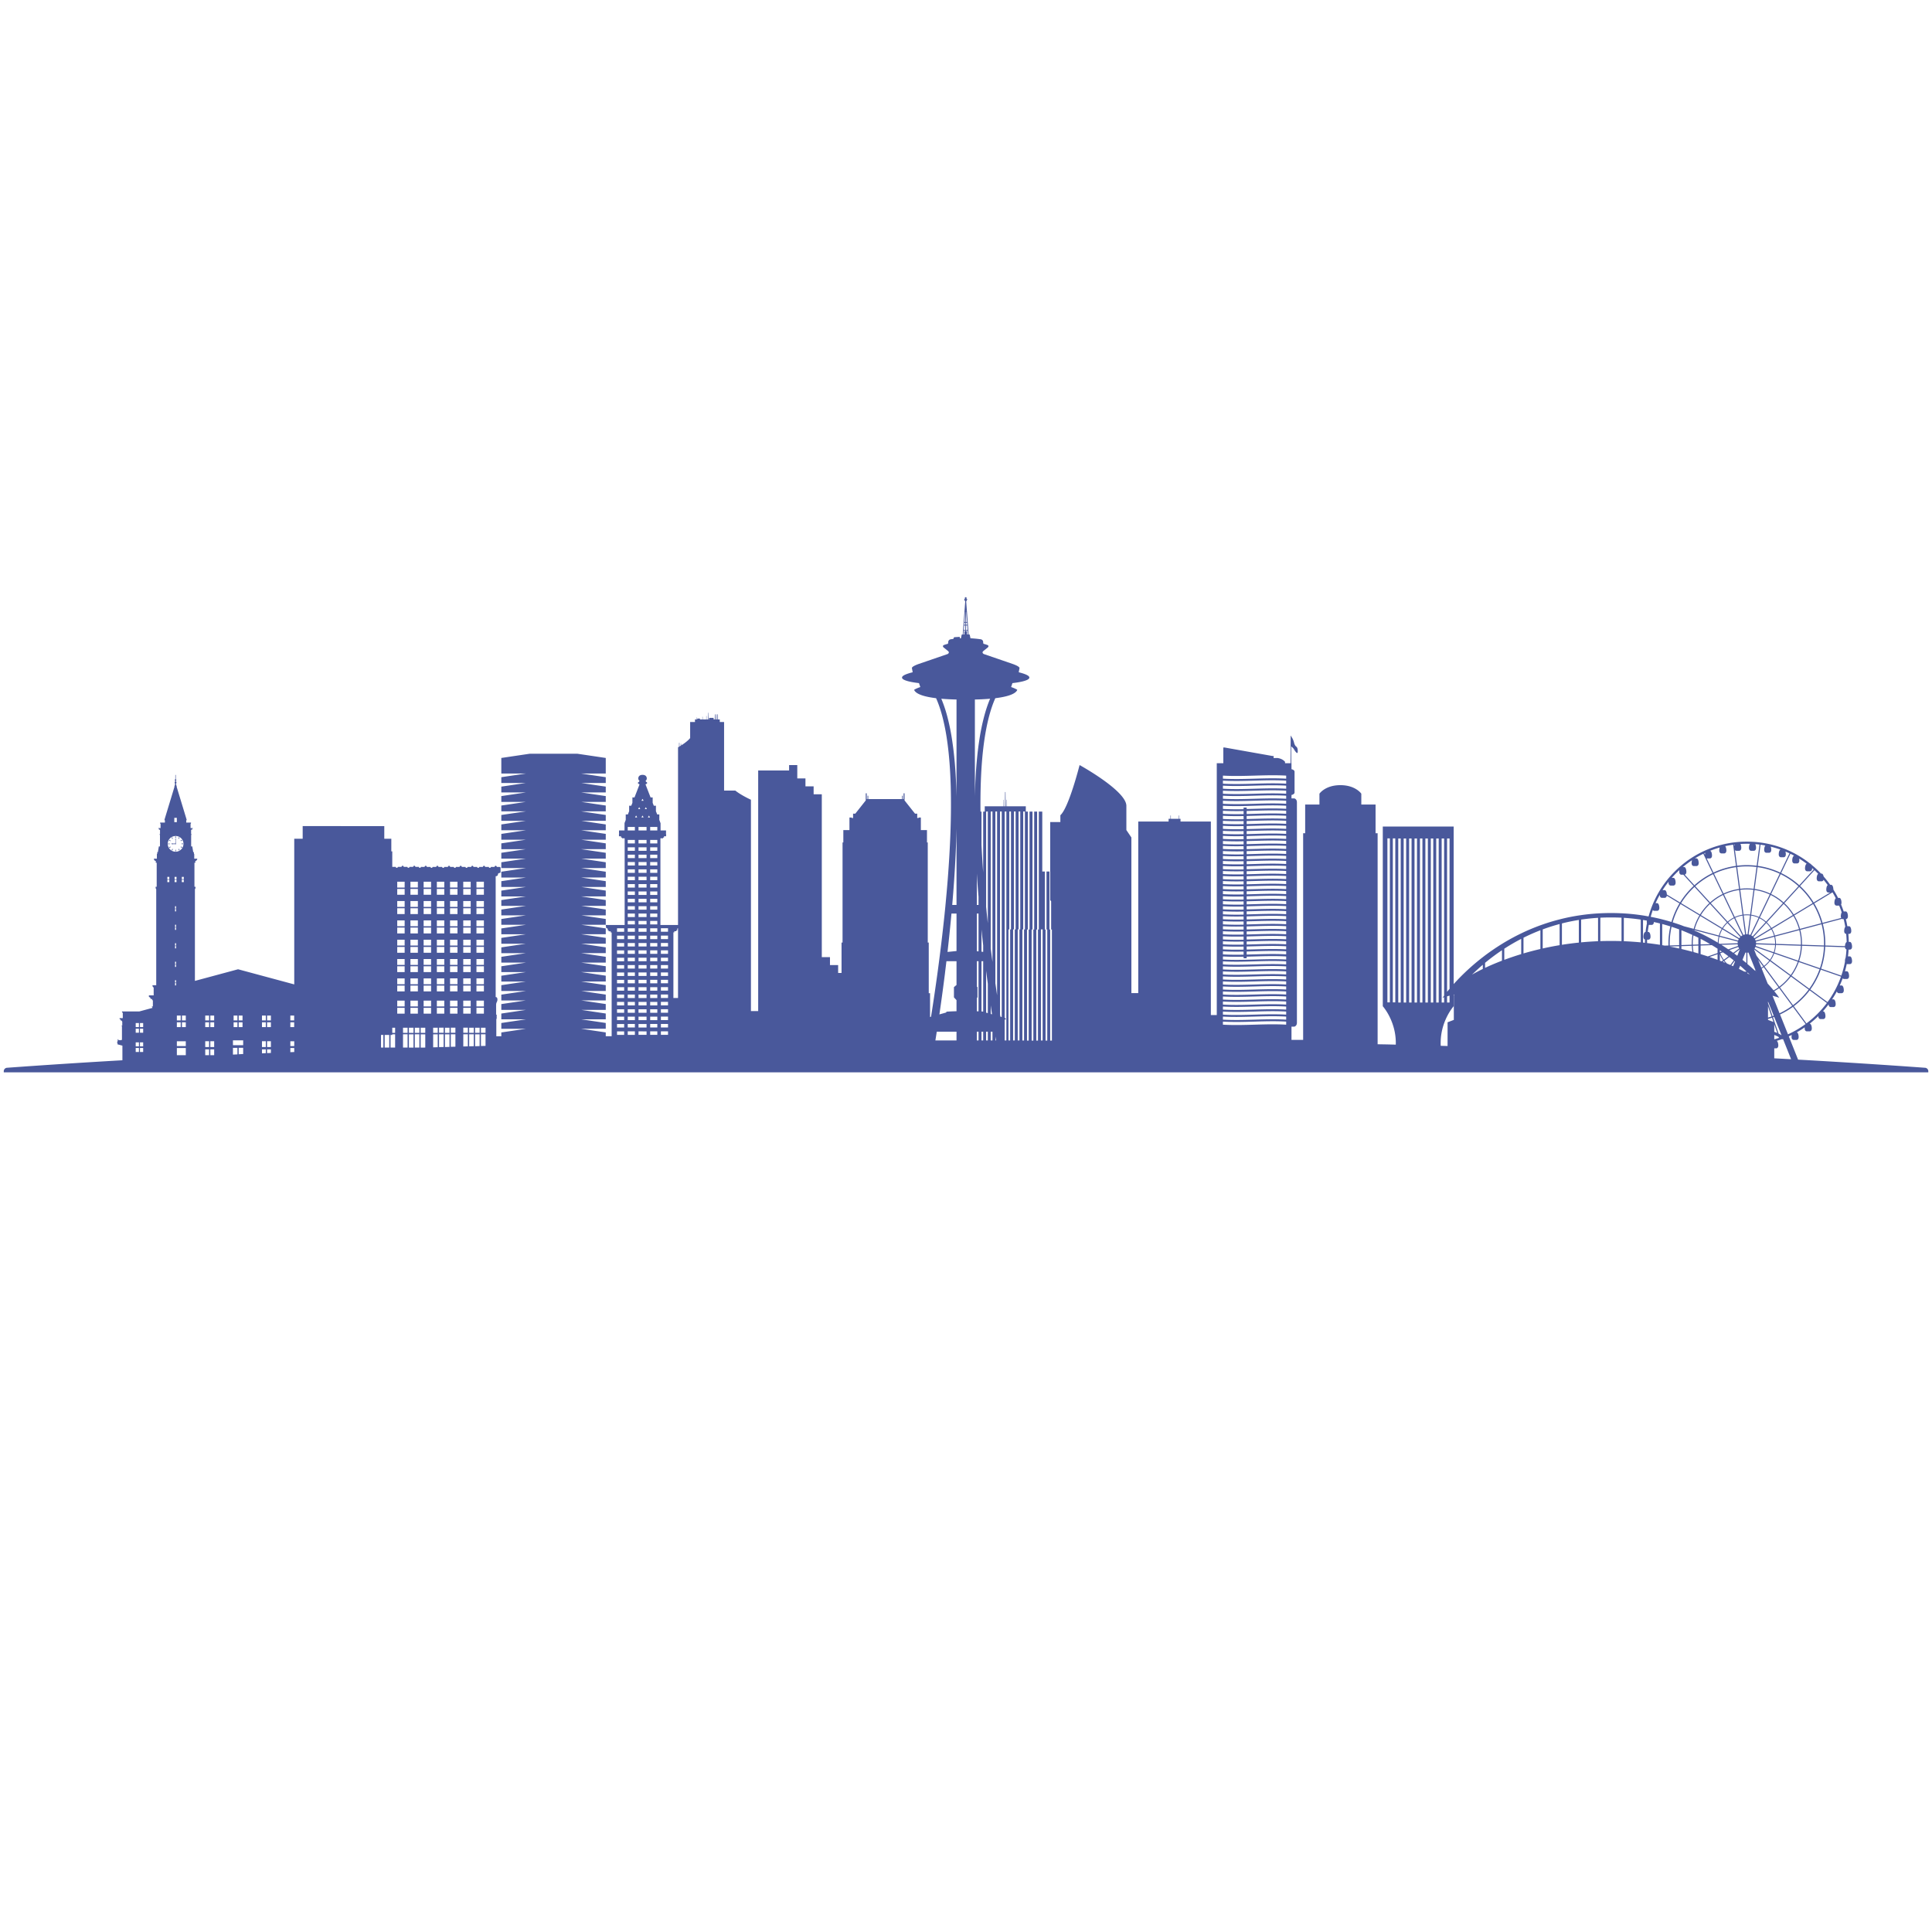 <?xml version="1.0" encoding="UTF-8"?>
<svg data-bbox="0.73 115.918 373.555 92.226" height="500" viewBox="0 0 375 375" width="500" xmlns="http://www.w3.org/2000/svg" data-type="color">
    <g>
        <defs>
            <clipPath id="7e129eee-0ece-477e-a9a4-74ea31a45b24">
                <path d="M.73 115.918h373.551v92.227H.731Zm0 0"/>
            </clipPath>
        </defs>
        <path d="M33.387 163.824c.011.02.031.035.054.035a.041.041 0 0 0 .02-.007.08.08 0 0 0 .066.039c.032 0 .059-.024.075-.055l.414.016h.004c.015.02.039.027.066.027.05 0 .09-.04.09-.09a.099.099 0 0 0-.051-.082l-.016-.64c.028-.008.047-.032.047-.055a.05.05 0 0 0-.031-.047.035.035 0 0 0 .004-.02.043.043 0 0 0-.024-.039l-.007-.226c0-.012-.008-.024-.02-.024a.025.025 0 0 0-.023.024l-.004.226c-.016.008-.028.024-.028.04 0 .007.004.011.004.019a.054.054 0 0 0-.027.047c0 .023.02.047.047.054l-.016.649a.008.008 0 0 1-.008.008h-.007l-.414.015c-.016-.031-.043-.054-.075-.054a.08.08 0 0 0-.066.039.041.041 0 0 0-.02-.008.064.064 0 0 0-.054.035l-.172.008c-.016 0-.031.015-.028.031 0 .016.012.027.028.027l.172.008" fill="#49589b" data-color="1"/>
        <path d="M34.14 162.344h-.124v.293h.125v-.293" fill="#49589b" data-color="1"/>
        <path d="m34.855 162.566-.105-.066-.148.258.109.062.144-.254" fill="#49589b" data-color="1"/>
        <path d="m35.367 163.113-.062-.105-.258.144.062.11.258-.149" fill="#49589b" data-color="1"/>
        <path d="M35.238 163.848h.297v-.125h-.297v.125" fill="#49589b" data-color="1"/>
        <path d="m35.055 164.414.258.149.062-.11-.258-.144-.062.105" fill="#49589b" data-color="1"/>
        <path d="m34.613 164.816.149.254.105-.062-.144-.254-.11.062" fill="#49589b" data-color="1"/>
        <path d="M34.031 165.238h.121v-.297h-.12v.297" fill="#49589b" data-color="1"/>
        <path d="m33.313 165.016.105.062.148-.254-.105-.062-.148.254" fill="#49589b" data-color="1"/>
        <path d="m33.059 164.32-.258.145.066.11.254-.15-.062-.105" fill="#49589b" data-color="1"/>
        <path d="M32.93 163.734h-.293v.125h.293v-.125" fill="#49589b" data-color="1"/>
        <path d="m33.113 163.164-.254-.144-.062.105.254.148.062-.109" fill="#49589b" data-color="1"/>
        <path d="m33.555 162.766-.149-.254-.105.058.148.258.106-.062" fill="#49589b" data-color="1"/>
        <g clip-path="url(#7e129eee-0ece-477e-a9a4-74ea31a45b24)">
            <path d="M279.645 202.992c-.23-4.648 2.511-7.683 2.511-7.683v-2.25c.012-.004.024-.004.031-.008a2.29 2.29 0 0 0 .106-.024c-.035.047-.07.094-.106.137v4.797l-1.214.465v4.605c-.028-.004-.051-.004-.078-.004Zm-8.243-40.238h.477v31.836h-.477Zm1.051 0h.48v31.836h-.48Zm1.055 0h.476v31.836h-.476Zm1.05 0h.481v31.836h-.48Zm1.055 0h.477v31.836h-.477Zm1.051 0h.48v31.836h-.48Zm1.055 0h.476v31.836h-.476Zm1.05 0h.481v31.836h-.48Zm1.055 0h.477v30.5c-.192.262-.293.406-.293.406l.293-.094v1.024h-.477Zm1.051 30.637c.148-.043.309-.09.48-.137v1.336h-.48Zm.48-30.637v29.18c-.18.21-.335.402-.48.582v-29.762Zm6.454 24.508v.812c-1.22.59-1.938 1.012-2.09 1.106a40.135 40.135 0 0 1 2.09-1.918Zm.441-.375a40.144 40.144 0 0 1 3.285-2.45v2.032c-1.3.5-2.398.976-3.285 1.394Zm3.73-2.742a38.01 38.01 0 0 1 3.286-1.91v2.96c-1.2.364-2.297.739-3.286 1.106Zm3.727-2.133a37.182 37.182 0 0 1 3.285-1.45v3.637c-1.16.27-2.258.559-3.285.863Zm3.73-1.614a34.752 34.752 0 0 1 3.286-1.043v4.102a60.594 60.594 0 0 0-3.286.64Zm3.731-1.16c1.05-.27 2.148-.496 3.281-.675v4.394a59.68 59.68 0 0 0-3.281.426Zm3.727-.746a40.916 40.916 0 0 1 3.285-.344v4.54a65.52 65.52 0 0 0-3.285.222Zm3.726-.367c.672-.035 1.36-.05 2.059-.05.695 0 1.382.015 2.054.05v4.547a59.06 59.06 0 0 0-4.113 0Zm4.559.023c1.129.075 2.222.188 3.285.344v4.418a66.157 66.157 0 0 0-3.285-.222Zm3.726.415c.254.039.5.09.75.136a2.024 2.024 0 0 1-.02.156c-.007.13.005.243.032.34-.113.559-.2 1.125-.266 1.696-.168.007-.37.226-.414.828-.015.246.032.43.14.543.056.058.118.09.165.105-.008.211-.012.422-.012.633-.125-.012-.246-.031-.375-.043Zm1.906-1.926c.012.011.02.023.028.031a.392.392 0 0 0 .273.125h.551a.391.391 0 0 0 .27-.125c.109-.117.156-.3.14-.543-.043-.613-.254-.828-.426-.828h-.296c.242-.55.515-1.09.808-1.613 0 .203.047.359.14.46a.379.379 0 0 0 .274.126h.551c.016 0 .156 0 .27-.125a.555.555 0 0 0 .132-.286l2.461 1.489a14.96 14.96 0 0 0-1.558 3.605 34.442 34.442 0 0 0-1.797-.5 14.258 14.258 0 0 0-.442-.113c-.586-.14-1.187-.27-1.793-.387.125-.445.262-.887.414-1.316Zm3.051-5.496c0 .023-.004.05-.004.078-.015.242.032.426.141.539a.385.385 0 0 0 .27.129h.55c.02 0 .16-.004.274-.13.105-.112.156-.296.14-.538-.043-.614-.254-.832-.425-.832h-.313a19.14 19.14 0 0 1 1.445-1.48l.028.03c-.008.06-.016.118-.02.184-.015.242.031.422.14.54a.373.373 0 0 0 .27.124h.383l1.992 2.18a15.448 15.448 0 0 0-2.64 3.207l-2.559-1.547v-.02c-.039-.613-.254-.832-.422-.832h-.41c.36-.566.75-1.109 1.16-1.632Zm4.559-4.176c-.04.12-.07.273-.082.469-.02.246.027.425.14.543a.391.391 0 0 0 .27.125h.55a.404.404 0 0 0 .274-.125c.106-.118.156-.297.137-.543-.04-.614-.254-.832-.422-.832h-.3c.523-.32 1.066-.614 1.62-.883l1.79 3.738a15.164 15.164 0 0 0-3.512 2.371l-1.88-2.058a.402.402 0 0 0 .177-.11c.109-.117.156-.297.136-.539-.039-.613-.25-.832-.422-.832h-.253c.566-.476 1.16-.918 1.777-1.324Zm2.574-1.43a1.762 1.762 0 0 0-.066.371l-.133-.277.2-.094Zm.34 1.09h.55a.391.391 0 0 0 .27-.125c.114-.117.156-.3.14-.543-.034-.547-.206-.777-.362-.82a18.676 18.676 0 0 1 1.863-.637c-.04.125-.074.281-.086.477-.016.246.031.425.14.543a.373.373 0 0 0 .27.125h.555c.015 0 .156 0 .27-.125.109-.118.156-.297.14-.543-.027-.395-.125-.625-.238-.739a20.54 20.54 0 0 1 1.554-.281l.551 4.11c-1.543.214-3.008.66-4.367 1.3l-1.316-2.75a.284.284 0 0 0 .066.008Zm5.387-2.707a1.284 1.284 0 0 0-.078.273l-.04-.261.118-.012Zm.297 1.219h.55a.391.391 0 0 0 .27-.125c.11-.117.156-.301.14-.543-.02-.313-.085-.52-.168-.653a19.28 19.28 0 0 1 1.25-.043c.2 0 .403.004.598.012-.09.13-.164.348-.187.684-.016.242.03.426.14.543a.391.391 0 0 0 .27.125h.555a.391.391 0 0 0 .269-.125c.11-.117.156-.301.14-.543-.019-.293-.077-.492-.152-.625.274.023.551.05.825.086l-.551 4.11a15.32 15.32 0 0 0-1.906-.122 15.4 15.4 0 0 0-1.907.121l-.402-3.023c.113.117.25.12.266.12Zm5.644-1.024c-.113.114-.21.344-.238.742-.016.243.031.426.14.543a.391.391 0 0 0 .27.125h.55a.404.404 0 0 0 .274-.125c.106-.117.156-.3.137-.543a1.622 1.622 0 0 0-.102-.52c.649.161 1.282.352 1.899.571-.149.063-.305.297-.34.817-.016.242.027.425.14.543a.391.391 0 0 0 .27.125h.55a.404.404 0 0 0 .274-.125c.106-.118.153-.301.137-.543a2.022 2.022 0 0 0-.074-.446c.262.114.523.23.781.352l-1.793 3.738a15.091 15.091 0 0 0-4.363-1.3l.547-4.11c.316.047.632.098.941.156Zm5.59 1.98c-.16.036-.344.266-.383.829-.012.242.031.426.14.543a.404.404 0 0 0 .274.125h.55a.391.391 0 0 0 .27-.125c.11-.117.157-.3.141-.543a3.717 3.717 0 0 0-.031-.27c.5.309.988.641 1.46.996-.144.075-.288.313-.32.801-.015.246.032.426.141.543a.391.391 0 0 0 .27.125h.554a.391.391 0 0 0 .27-.125c.101-.11.148-.277.14-.492.102.086.204.176.305.266l-2.793 3.062a15.27 15.27 0 0 0-3.515-2.371l1.789-3.738c.25.12.496.246.738.375Zm4.656 3.516c-.133.09-.258.328-.289.786-.016.242.031.425.14.542a.391.391 0 0 0 .27.125h.551c.02 0 .16-.003.273-.125a.494.494 0 0 0 .098-.171c.281.336.55.68.805 1.03-.125.102-.246.337-.274.778-.015.242.032.426.137.543a.404.404 0 0 0 .274.125h.332l-3.196 1.93a15.43 15.43 0 0 0-2.636-3.207l2.793-3.059c.246.23.488.461.722.703Zm2.777 3.594c.223.375.434.754.633 1.14-.12.102-.234.337-.261.766-.02.243.027.426.136.543a.392.392 0 0 0 .274.125h.515c.176.434.34.871.485 1.317-.078.133-.14.34-.164.648a.85.85 0 0 0 .066.434l-3.617.957a15.206 15.206 0 0 0-1.613-3.785Zm2.032 5.207h.133c.12.488.226.985.312 1.488-.101.125-.184.348-.207.711-.02.243.027.426.137.54a.393.393 0 0 0 .25.124c.05.52.078 1.04.09 1.57-.145.071-.293.31-.325.802l-3.828-.125c.004-.13.008-.262.008-.391a15.23 15.23 0 0 0-.48-3.797l3.714-.984c.094.058.18.062.196.062Zm.52 7.461a1.69 1.69 0 0 0-.13.79c-.171.929-.41 1.831-.71 2.71l-3.919-1.36c.461-1.35.735-2.792.793-4.284l3.836.125a.587.587 0 0 0 .137.34c.05.054.106.081.152.101a19.099 19.099 0 0 1-.16 1.578Zm-3.52 8.64-3.34-2.456a15.283 15.283 0 0 0 2.035-3.844l3.918 1.355a19.328 19.328 0 0 1-2.613 4.946Zm-4.09 4.13-2.457-3.336a15.381 15.381 0 0 0 3.086-3.082l3.34 2.457a19.658 19.658 0 0 1-3.97 3.96Zm-3.586 2.12-1.54-3.855c.884-.414 1.72-.91 2.5-1.476l2.462 3.336a19.634 19.634 0 0 1-3.422 1.996Zm-26.68-19.042c-.039-.614-.254-.828-.425-.828h-.114c.051-.461.121-.918.207-1.371a.056.056 0 0 0 .02.003h.55a.391.391 0 0 0 .27-.125c.094-.097.137-.246.14-.433.4.09.794.176 1.18.273v4.145a64.401 64.401 0 0 0-2.496-.336c0-.219.004-.442.012-.656h.246a.404.404 0 0 0 .27-.13c.109-.113.156-.296.14-.542Zm3.477 1.41c0 .129 0 .262.004.39l-.73.024c-.16-.027-.317-.059-.481-.086v-4.102c.539.141 1.062.297 1.578.458a15.22 15.22 0 0 0-.371 3.316Zm2.078-2.73v3.05l-1.824.063c-.004-.13-.008-.254-.008-.383 0-1.113.133-2.195.363-3.238.5.16.992.328 1.469.507Zm3.937-2.715c-.48.808-.855 1.68-1.113 2.605l-1.887-.5c-.168-.062-.324-.129-.492-.191-.144-.051-.293-.106-.445-.157-.41-.144-.832-.277-1.254-.41.36-1.258.875-2.453 1.535-3.554Zm1.922-2.383a10.838 10.838 0 0 0-1.816 2.207l-3.656-2.207a14.936 14.936 0 0 1 2.597-3.149Zm2.575-1.774a10.65 10.65 0 0 0-2.418 1.633l-2.88-3.148a14.868 14.868 0 0 1 3.454-2.332Zm3.195-.984a10.72 10.72 0 0 0-3.008.894l-1.848-3.847a14.883 14.883 0 0 1 4.293-1.278Zm2.828-.027c-.43-.051-.867-.082-1.313-.082-.44 0-.878.03-1.308.082l-.567-4.23a14.87 14.87 0 0 1 1.875-.118c.637 0 1.262.039 1.875.117Zm3.215.922a10.707 10.707 0 0 0-3.012-.895l.567-4.23c1.511.21 2.953.648 4.289 1.277Zm2.605 1.722a10.717 10.717 0 0 0-2.418-1.633l1.844-3.847a15.034 15.034 0 0 1 3.453 2.332Zm1.97 2.348a10.623 10.623 0 0 0-1.817-2.207l2.879-3.149c1 .922 1.875 1.98 2.593 3.149Zm1.218 2.781a10.567 10.567 0 0 0-1.113-2.605l3.656-2.207a14.823 14.823 0 0 1 1.586 3.718Zm.379 3.082c.004-.082.004-.164.004-.242a10.7 10.7 0 0 0-.329-2.64l4.13-1.09a14.86 14.86 0 0 1 .472 3.73c0 .129-.004.254-.008.383Zm-.555 3.164c.316-.937.508-1.93.55-2.957l4.27.14a14.86 14.86 0 0 1-.78 4.212Zm-1.465 2.844a10.8 10.8 0 0 0 1.399-2.649l4.035 1.395a14.897 14.897 0 0 1-1.996 3.781Zm-2.25 2.293a10.95 10.95 0 0 0 2.125-2.125l3.442 2.527a15.08 15.08 0 0 1-3.036 3.031Zm-1.445 1.598c.734.199 1.3.39 1.3.39s-.327-.48-.964-1.265c.324-.188.64-.383.941-.602l2.531 3.434a14.765 14.765 0 0 1-2.445 1.449Zm1.18 7.355-1.094-3.16c.078-.024.156-.055.234-.082l1.426 3.566a5.138 5.138 0 0 0-.566-.324Zm-.844.262c.312.12.601.25.851.394l.059.172c-.3.102-.602.192-.91.281Zm-16.012-17.309c.016.39.063.777.117 1.156a58.084 58.084 0 0 0-2.125-.535v-.554Zm.125-2.11a10.54 10.54 0 0 0-.137 1.66c0 .079.004.161.004.243l-2 .066v-2.875c.735.286 1.442.59 2.133.907Zm.184-.937a7.218 7.218 0 0 0-.258-.113l.27.07-.012.043Zm4.898 1.25a5.68 5.68 0 0 0-.156 1.184 41.085 41.085 0 0 0-3.332-1.797l-.442-.211c-.253-.117-.515-.227-.773-.34.004-.023.008-.05.016-.074Zm.602-1.484a5.522 5.522 0 0 0-.551 1.285l-4.684-1.242c.246-.903.618-1.758 1.086-2.547Zm1.004-1.266a5.61 5.61 0 0 0-.899 1.09l-4.144-2.504c.492-.8 1.093-1.527 1.777-2.164Zm1.347-.949a5.546 5.546 0 0 0-1.195.809l-3.266-3.575a10.542 10.542 0 0 1 2.371-1.601Zm1.684-.535a5.666 5.666 0 0 0-1.496.445l-2.09-4.367a10.28 10.28 0 0 1 2.945-.875Zm1.492-.027a5.833 5.833 0 0 0-1.289 0l-.637-4.801a10.645 10.645 0 0 1 2.567 0Zm1.7.472a5.623 5.623 0 0 0-1.497-.445l.64-4.797c1.04.145 2.032.445 2.95.875Zm1.386.899a5.669 5.669 0 0 0-1.2-.809l2.094-4.367c.864.426 1.657.965 2.368 1.601Zm1.05 1.23a5.906 5.906 0 0 0-.898-1.09l3.262-3.578a10.437 10.437 0 0 1 1.781 2.164Zm.653 1.461a5.511 5.511 0 0 0-.547-1.285l4.145-2.504c.472.789.84 1.644 1.09 2.547Zm.215 1.625c0-.027.004-.05.004-.078 0-.465-.059-.918-.164-1.348l4.683-1.238c.211.828.325 1.691.325 2.586 0 .078 0 .156-.004.238Zm-.277 1.672c.152-.465.246-.957.273-1.465l4.844.16a10.548 10.548 0 0 1-.535 2.89Zm-.762 1.508a5.78 5.78 0 0 0 .695-1.313l4.578 1.586c-.336.934-.8 1.805-1.37 2.598Zm-1.176 1.222c.395-.304.75-.66 1.05-1.054l3.903 2.867a10.425 10.425 0 0 1-2.082 2.082Zm.606 3.297-1.168-2.922a5.28 5.28 0 0 0 .394-.254l2.875 3.899c-.305.219-.625.414-.953.601-.313-.382-.7-.832-1.148-1.324Zm.066 3.77v-.29l1.105 2.766-.222.082Zm0 3.285v-.188c.258-.074.516-.152.77-.238l.289.832Zm1.797 2.539a12.067 12.067 0 0 0-.582-.23v-1.446Zm-5.797-11.73h.035l.438.41a21.74 21.74 0 0 0-.473-.27Zm-.266-.004c.02 0 .04.004.059.004v.027c-.02-.012-.04-.02-.059-.031Zm-10.324-5.192 1.07-.039v1.528c-.304-.09-.62-.18-.941-.266a9.75 9.75 0 0 1-.129-1.223Zm1.512-.258v-1.082c.64.332 1.254.672 1.848 1.024Zm7.223-.546a1.394 1.394 0 0 0-.036.312l-3.48.113c-.07-.043-.145-.09-.215-.129.004-.43.059-.843.152-1.242Zm.167-.477c-.043.09-.085.18-.117.277l-3.574-.945c.125-.441.305-.855.531-1.242Zm.305-.414a1.625 1.625 0 0 0-.195.238l-3.164-1.914a5.62 5.62 0 0 1 .867-1.05Zm.414-.316c-.09.05-.18.113-.262.18l-2.492-2.731c.352-.305.739-.57 1.16-.782Zm.524-.192c-.114.024-.23.059-.336.102l-1.598-3.332a5.472 5.472 0 0 1 1.445-.43Zm.472-.023a1.43 1.43 0 0 0-.132-.008c-.043 0-.09.004-.133.008l-.489-3.664a5.465 5.465 0 0 1 1.243 0Zm.543.125a1.863 1.863 0 0 0-.336-.102l.489-3.66c.507.078.992.223 1.445.43Zm.45.27a1.55 1.55 0 0 0-.262-.18l1.597-3.333c.418.211.805.477 1.157.782Zm.347.374a1.408 1.408 0 0 0-.195-.238l2.492-2.727c.332.313.625.664.867 1.051Zm.227.453a1.737 1.737 0 0 0-.117-.277l3.164-1.91c.222.387.402.8.527 1.242Zm.09.512a2.068 2.068 0 0 0-.036-.312l3.575-.946c.101.418.16.856.16 1.305 0 .023-.004.047-.004.074Zm-.067.531a1.82 1.82 0 0 0 .059-.324l3.699.121a5.459 5.459 0 0 1-.266 1.414Zm-.223.489a1.74 1.74 0 0 0 .153-.293l3.496 1.21a5.408 5.408 0 0 1-.672 1.27Zm.38 1.398-.489-1.223 2.965 2.18a5.59 5.59 0 0 1-1.023 1.016Zm.304.762.984 1.336a6.97 6.97 0 0 1-.355.234Zm1.922 9.047.687 1.992c-.226.078-.457.148-.687.215Zm-2.356-6.813.04.11c-.036-.028-.07-.063-.106-.094.024-.008.043-.008.067-.016Zm-1.644-1.394v-2.192a1.73 1.73 0 0 0 .2-.023l1.382 3.453c-.047.015-.098.027-.145.043a40.191 40.191 0 0 0-1.437-1.281Zm-1.621.972v-.094l.215-.53a42.7 42.7 0 0 1 1.199 1.085v.07a6.747 6.747 0 0 1-.402-.023c-.286-.148-.618-.32-1.012-.508Zm-4.172-1.773a62.218 62.218 0 0 0-1.559-.555l1.559-.539Zm.445-1.863c.13.085.258.175.383.261l-.355.125c-.012-.031-.016-.066-.028-.097Zm1.633-.168c-.433-.297-.883-.59-1.344-.88l3.172-.1c.012.108.031.218.063.323Zm.965.675c-.246-.18-.496-.355-.754-.53l1.746-.606c.043.101.094.199.156.293Zm-.559 2.356c-.203-.086-.414-.176-.632-.266a5.994 5.994 0 0 1-.516-.578l.957-.707c.289.223.57.441.848.66Zm.192.086.625-.844c.031.023.058.047.09.074l-.368.922c-.109-.05-.23-.101-.347-.152Zm-2.137-2.367.5-.172c.371.254.734.515 1.082.773l-.906.668a5.42 5.42 0 0 1-.676-1.27Zm.473 1.675.191-.14c.09.113.192.218.29.332a13.674 13.674 0 0 0-.481-.192Zm-.567-.226v-1.258c.168.418.375.816.633 1.176l-.293.218-.34-.136Zm3.426-1.047-.062.086c-.028-.024-.051-.04-.079-.063-.168-.125-.34-.246-.511-.37l1.094-.81a.054.054 0 0 0 .011.016Zm1.715 1.504c-.242-.203-.492-.406-.746-.613l.57-1.422c.055.011.117.015.176.02Zm-8.871-1.73v-1.673l2.176-.07c.375.227.75.457 1.109.692v.843l-1.883.653a76.292 76.292 0 0 0-1.402-.446Zm-1.399-3.637c.32.152.645.296.957.453v1.32l-1.078.035c0-.082-.004-.16-.004-.238 0-.535.047-1.059.125-1.57Zm-4.59 2.16 1.817-.059v.438a51.164 51.164 0 0 0-1.816-.375v-.004Zm23.551 21.879-3.27-.176v-1.934h.372c.016 0 .156 0 .27-.125.109-.113.156-.297.14-.539-.031-.469-.164-.703-.297-.793.332-.101.66-.21.988-.328.075.031.16.027.235-.008Zm-302.437-2.2h.87v1.258c-.288.016-.581.031-.87.043Zm-18.875.016h.625v.781h-.625Zm0-1.09h.625v.781h-.625Zm0-2.652h.625v.781h-.625Zm0-1.094h.625v.781h-.625Zm.828 4.836h.621v.781h-.621Zm0-1.09h.621v.781h-.621Zm0-2.652h.621v.781h-.621Zm0-1.094h.621v.781h-.621Zm5.312-27.816h.383v.46h-.383Zm0-.563h.383v.461h-.383Zm1.407.461v-.46h.379v.46Zm0 .563v-.461h.379v.46Zm.086 5.136v-.46h.207v.46Zm0 .543v-.457h.207v.457Zm0 3.047v-.457h.207v.457Zm0 .547v-.46h.207v.46Zm0 3.043v-.457h.207v.457Zm0 .547v-.457h.207v.457Zm0 3.047v-.457h.207v.457Zm0 .547v-.461h.207v.46Zm.207 3.132v.461h-.207v-.46Zm-.207-.085v-.461h.207v.46Zm.113-28.461c.844 0 1.527.68 1.527 1.523a1.53 1.53 0 0 1-1.527 1.527 1.53 1.53 0 0 1-1.527-1.527c0-.844.683-1.523 1.527-1.523Zm-.254-3.52h.488v.84h-.488Zm1.84 11.914h-.383v-.46h.383Zm-.356 27.403v-.938h.746v.938Zm-.027-26.84v-.461h.383v.46Zm.027 28.144v-.933h.746v.933Zm-.988-1.304v-.938h.746v.938Zm.746.37v.934h-.746v-.933Zm.989 4.985v1.394h-1.735v-1.394Zm-1.735-.375v-.934h1.734v.934Zm5.508.64h.746v1.13h-.746Zm0-1.585h.746v1.132h-.746Zm0-3.664h.746v.933h-.746Zm0-1.309h.746v.938h-.746Zm.988 6.559h.746v1.129h-.746Zm0-1.586h.746v1.132h-.746Zm0-3.664h.746v.933h-.746Zm0-1.309h.746v.938h-.746Zm4.39 4.805H47.2v.937h-1.984Zm.13-3.496h.742v.933h-.742Zm0-1.309h.742v.938h-.742Zm.988 1.309h.742v.933h-.742Zm0-1.309h.742v.938h-.742Zm5.262 6.559v.738c-.25.008-.496.02-.746.031v-.77Zm-.746-1.586h.746v1.132h-.746Zm0-3.664h.746v.933h-.746Zm0-1.309h.746v.938h-.746Zm1.734 6.559v.695c-.25.012-.496.023-.746.031v-.726Zm-.746-1.586h.746v1.132h-.746Zm0-3.664h.746v.933h-.746Zm0-1.309h.746v.938h-.746Zm5.277 6.293v.777a47.2 47.2 0 0 0-.758.032v-.809Zm-.758-1.309h.758v.934h-.758Zm0-3.675h.743v.933h-.743Zm0-1.309h.743v.938h-.743Zm20.34 2.36v.995h-.558v-.996Zm.407-3.864h1.441v1.133h-1.441Zm0-1.394h1.441v1.128h-1.441Zm0-2.922h1.441v1.132h-1.441Zm0-1.395h1.441v1.13h-1.441Zm0-2.355h1.441v1.129h-1.441Zm0-1.399h1.441v1.133h-1.441Zm0-2.355h1.441v1.133h-1.441Zm0-1.399h1.441v1.133h-1.441Zm0-2.355h1.441v1.133h-1.441Zm0-1.395h1.441v1.13h-1.441Zm0-2.355h1.441v1.129h-1.441Zm0-1.399h1.441v1.133h-1.441Zm0-2.355h1.441v1.133h-1.441Zm0-1.395h1.441v1.13h-1.441Zm2.015 28.336v.996h-.89v-.996Zm.254 1.282h.887v2.582h-.887Zm0-1.282h.887v.996h-.887Zm.293-3.863h1.445v1.133h-1.445Zm0-1.394h1.445v1.128h-1.445Zm0-2.922h1.445v1.132h-1.445Zm0-1.395h1.445v1.13h-1.445Zm0-2.355h1.445v1.129h-1.445Zm0-1.399h1.445v1.133h-1.445Zm0-2.355h1.445v1.133h-1.445Zm0-1.399h1.445v1.133h-1.445Zm0-2.355h1.445v1.133h-1.445Zm0-1.395h1.445v1.13h-1.445Zm0-2.355h1.445v1.129h-1.445Zm0-1.399h1.445v1.133h-1.445Zm0-2.355h1.445v1.133h-1.445Zm0-1.395h1.445v1.13h-1.445Zm1.738 28.336v.996h-.89v-.996Zm.254 1.282h.89v2.57c-.14 0-.28.008-.421.012h-.469Zm0-1.282h.89v.996h-.89Zm.57-3.863h1.446v1.133h-1.445Zm0-1.394h1.446v1.128h-1.445Zm0-2.922h1.446v1.132h-1.445Zm0-1.395h1.446v1.13h-1.445Zm0-2.355h1.446v1.129h-1.445Zm0-1.399h1.446v1.133h-1.445Zm0-2.355h1.446v1.133h-1.445Zm0-1.399h1.446v1.133h-1.445Zm0-2.355h1.446v1.133h-1.445Zm0-1.395h1.446v1.13h-1.445Zm0-2.355h1.446v1.129h-1.445Zm0-1.399h1.446v1.133h-1.445Zm0-2.355h1.446v1.133h-1.445Zm0-1.395h1.446v1.13h-1.445Zm2.739 29.618v2.504l-.89.023v-2.527Zm-.89-1.282h.89v.996h-.89Zm.718-3.863h1.441v1.133h-1.441Zm0-1.394h1.441v1.128h-1.441Zm0-2.922h1.441v1.132h-1.441Zm0-1.395h1.441v1.13h-1.441Zm0-2.355h1.441v1.129h-1.441Zm0-1.399h1.441v1.133h-1.441Zm0-2.355h1.441v1.133h-1.441Zm0-1.399h1.441v1.133h-1.441Zm0-2.355h1.441v1.133h-1.441Zm0-1.395h1.441v1.13h-1.441Zm0-2.355h1.441v1.129h-1.441Zm0-1.399h1.441v1.133h-1.441Zm0-2.355h1.441v1.133h-1.441Zm0-1.395h1.441v1.13h-1.441Zm2.457 29.618v2.445c-.297.008-.594.012-.89.023v-2.468Zm-.89-1.282h.89v.996h-.89Zm.995-3.863h1.442v1.133h-1.442Zm0-1.394h1.442v1.128h-1.442Zm0-2.922h1.442v1.132h-1.442Zm0-1.395h1.442v1.13h-1.442Zm0-2.355h1.442v1.129h-1.442Zm0-1.399h1.442v1.133h-1.442Zm0-2.355h1.442v1.133h-1.442Zm0-1.399h1.442v1.133h-1.442Zm0-2.355h1.442v1.133h-1.442Zm0-1.395h1.442v1.13h-1.442Zm0-2.355h1.442v1.129h-1.442Zm0-1.399h1.442v1.133h-1.442Zm0-2.355h1.442v1.133h-1.442Zm0-1.395h1.442v1.13h-1.442Zm2.563 24.473h1.445v1.133h-1.445Zm0-1.394h1.445v1.128h-1.445Zm0-2.922h1.445v1.132h-1.445Zm0-1.395h1.445v1.13h-1.445Zm0-2.355h1.445v1.129h-1.445Zm0-1.399h1.445v1.133h-1.445Zm0-2.355h1.445v1.133h-1.445Zm0-1.399h1.445v1.133h-1.445Zm0-2.355h1.445v1.133h-1.445Zm0-1.395h1.445v1.13h-1.445Zm0-2.355h1.445v1.129h-1.445Zm0-1.399h1.445v1.133h-1.445Zm0-2.355h1.445v1.133h-1.445Zm0-1.395h1.445v1.13h-1.445Zm2.039 28.336v.996h-.89v-.996Zm1.14 1.282v2.289l-.886.023v-2.312Zm-.886-1.282h.887v.996h-.887Zm.27-3.863h1.445v1.133H92.48Zm0-1.394h1.445v1.128H92.48Zm0-2.922h1.445v1.132H92.48Zm0-1.395h1.445v1.13H92.48Zm0-2.355h1.445v1.129H92.48Zm0-1.399h1.445v1.133H92.48Zm0-2.355h1.445v1.133H92.48Zm0-1.399h1.445v1.133H92.48Zm0-2.355h1.445v1.133H92.48Zm0-1.395h1.445v1.13H92.48Zm0-2.355h1.445v1.129H92.48Zm0-1.399h1.445v1.133H92.48Zm0-2.355h1.445v1.133H92.48Zm0-1.395h1.445v1.13H92.48Zm1.761 28.336v.996h-.89v-.996Zm25.524.711h1.382v.68h-1.382Zm0-1.43h1.382v.68h-1.382Zm0-1.425h1.382v.676h-1.382Zm0-1.43h1.382v.68h-1.382Zm0-1.43h1.382v.68h-1.382Zm0-1.43h1.382v.68h-1.382Zm0-1.429h1.382v.68h-1.382Zm0-1.426h1.382v.676h-1.382Zm0-1.43h1.382v.68h-1.382Zm0-1.43h1.382v.68h-1.382Zm0-1.429h1.382v.68h-1.382Zm0-1.43h1.382v.68h-1.382Zm0-1.425h1.382v.676h-1.382Zm0-1.43h1.382v.68h-1.382Zm0-1.43h1.382v.68h-1.382Zm2.078 20.004h1.386v.68h-1.386Zm0-1.43h1.386v.68h-1.386Zm0-1.425h1.386v.676h-1.386Zm0-1.43h1.386v.68h-1.386Zm0-1.43h1.386v.68h-1.386Zm0-1.43h1.386v.68h-1.386Zm0-1.429h1.386v.68h-1.386Zm0-1.426h1.386v.676h-1.386Zm0-1.43h1.386v.68h-1.386Zm0-1.43h1.386v.68h-1.386Zm0-1.429h1.386v.68h-1.386Zm0-1.43h1.386v.68h-1.386Zm0-1.425h1.386v.676h-1.386Zm0-1.43h1.386v.68h-1.386Zm0-1.43h1.386v.68h-1.386Zm0-1.43h1.386v.68h-1.386Zm0-1.429h1.386v.68h-1.386Zm0-1.426h1.386v.68h-1.386Zm0-1.43h1.386v.68h-1.386Zm0-1.43h1.386v.68h-1.386Zm0-1.429h1.386v.68h-1.386Zm0-1.43h1.386v.68h-1.386Zm0-1.43h1.386v.68h-1.386Zm0-1.425h1.386v.676h-1.386Zm0-1.43h1.386v.676h-1.386Zm0-1.43h1.386v.68h-1.386Zm0-1.429h1.386v.68h-1.386Zm0-2.516h1.386v.676h-1.386Zm1.437-1.898.188-.324.187.324v.047h-.375Zm.602-1.621.187-.324.188.324v.047h-.375Zm.644 1.62.188-.323.187.324v.047h-.375Zm0-3.233.188-.325.187.325v.046h-.375Zm-.59 5.808v-.676h1.56v.676Zm0 2.52v-.68h1.56v.68Zm0 1.43v-.68h1.56v.68Zm0 1.425v-.676h1.56v.676Zm0 1.43v-.676h1.56v.676Zm0 1.43v-.68h1.56v.68Zm0 1.43v-.68h1.56v.68Zm0 1.429v-.68h1.56v.68Zm0 1.43v-.68h1.56v.68Zm0 1.43v-.68h1.56v.68Zm0 1.429v-.68h1.56v.68Zm0 1.426v-.68h1.56v.68Zm0 1.43v-.68h1.56v.68Zm0 1.43v-.68h1.56v.68Zm0 1.429v-.68h1.56v.68Zm0 1.426v-.676h1.56v.676Zm0 1.43v-.68h1.56v.68Zm0 1.429v-.68h1.56v.68Zm0 1.43v-.68h1.56v.68Zm0 1.43v-.68h1.56v.68Zm0 1.425v-.676h1.56v.676Zm0 1.43v-.68h1.56v.68Zm0 1.43v-.68h1.56v.68Zm0 1.43v-.68h1.56v.68Zm0 1.429v-.68h1.56v.68Zm0 1.426v-.676h1.56v.676Zm1.56 2.18v.679h-1.56v-.68Zm-1.56-.75v-.68h1.56v.68Zm1.235-42.438.187-.324.188.324v.047h-.375Zm.605 1.62.188-.323.183.324v.047h-.37Zm.422 41.567h1.387v.68h-1.387Zm0-1.43h1.387v.68h-1.387Zm0-1.425h1.387v.676h-1.387Zm0-1.43h1.387v.68h-1.387Zm0-1.43h1.387v.68h-1.387Zm0-1.43h1.387v.68h-1.387Zm0-1.429h1.387v.68h-1.387Zm0-1.426h1.387v.676h-1.387Zm0-1.43h1.387v.68h-1.387Zm0-1.43h1.387v.68h-1.387Zm0-1.429h1.387v.68h-1.387Zm0-1.43h1.387v.68h-1.387Zm0-1.425h1.387v.676h-1.387Zm0-1.43h1.387v.68h-1.387Zm0-1.43h1.387v.68h-1.387Zm0-1.43h1.387v.68h-1.387Zm0-1.429h1.387v.68h-1.387Zm0-1.426h1.387v.68h-1.387Zm0-1.43h1.387v.68h-1.387Zm0-1.43h1.387v.68h-1.387Zm0-1.429h1.387v.68h-1.387Zm0-1.43h1.387v.68h-1.387Zm0-1.43h1.387v.68h-1.387Zm0-1.425h1.387v.676h-1.387Zm0-1.43h1.387v.676h-1.387Zm0-1.43h1.387v.68h-1.387Zm0-1.429h1.387v.68h-1.387Zm0-2.516h1.387v.676h-1.387Zm2.082 39.668h1.383v.68h-1.383Zm0-1.43h1.383v.68h-1.383Zm0-1.425h1.383v.676h-1.383Zm0-1.43h1.383v.68h-1.383Zm0-1.43h1.383v.68h-1.383Zm0-1.43h1.383v.68h-1.383Zm0-1.429h1.383v.68h-1.383Zm0-1.426h1.383v.676h-1.383Zm0-1.43h1.383v.68h-1.383Zm0-1.43h1.383v.68h-1.383Zm0-1.429h1.383v.68h-1.383Zm0-1.43h1.383v.68h-1.383Zm0-1.425h1.383v.676h-1.383Zm0-1.43h1.383v.68h-1.383Zm0-1.43h1.383v.68h-1.383Zm2.606.801v-.219h.402v-.191h.172v-.316l.144-.075v13.54h-.898v-12.739Zm-36.645 22.031-.125.004c-.254.004-.508.016-.765.02v-2.281h.89Zm-5.847-2.257v2.414l-.891.023v-2.437Zm0-.286h-.891v-.996h.89Zm2.418.286v2.347c-.297.008-.59.02-.887.024v-2.371Zm0-.286h-.887v-.996h.886Zm1.144 2.602c-.297.012-.594.02-.89.023v-2.34h.89Zm-5.852-2.316v2.472l-.886.024v-2.496Zm0-.286h-.886v-.996h.886Zm-9.41 2.868h-.886v-2.45h.328v-.132h.558Zm-2.742-2.45h.457v2.45h-.457Zm1.602 0v2.45h-.89v-2.45Zm4.957 2.45v-2.582h.89v2.582Zm-2.285 0v-2.582h.89v2.582Zm-31.028 1.257c-.289.012-.578.028-.867.043v-1.25h.867Zm138.461-4.34v1.7l-4.101.004c.09-.567.183-1.137.27-1.703Zm-2.23-11.43c.093-.75.183-1.5.273-2.25h1.957v4.618l-.476.395c-.02.011-.024.03-.024.054v1.922c0 .02.004.035.016.047l.484.524v2.152c-1.164.031-1.906.086-1.918.086a.073.073 0 0 0-.058.047l-.04.101-1.308.364c.39-2.684.758-5.372 1.094-8.06Zm1.25-11.5h.98v7.278l-1.746.176c.281-2.484.54-4.969.766-7.453Zm-.832-38.343a26.126 26.126 0 0 0-1.141-3.37c1.066.093 2.113.136 2.953.151v18.836c-.015-.68-.035-1.363-.062-2.047-.118-3.035-.352-6.07-.82-9.085a42.299 42.299 0 0 0-.93-4.485Zm3.214-16.55h.31v.09h-.114a.07.07 0 0 0-.07.07v.558h-.18Zm.079-1.016h.23v.87h-.297Zm.039-.535h.191v.394h-.219Zm.16-2.114h.031v1.973h-.18Zm.031-.406v.266h-.02Zm-.047-1.996h.047v.113l-.004.024Zm-1.664 59.297h-.832c.14-1.64.266-3.277.379-4.922.219-3.297.387-6.598.453-9.906Zm1.856-53.23h.304l.055.718h-.176v-.558a.073.073 0 0 0-.074-.07h-.11Zm0-1.016h.23l.066.87h-.296Zm0-.535h.187l.031.394h-.218Zm0-2.114h.027l.152 1.973h-.18Zm0-.406.02.266h-.02Zm0-1.894v-.102h.043l-.043.137Zm1.71 19.296a41.477 41.477 0 0 0 2.954-.152c-.47 1.098-.832 2.23-1.14 3.371a42.299 42.299 0 0 0-.93 4.485c-.473 3.015-.704 6.05-.825 9.085-.023.684-.047 1.368-.058 2.047Zm1.61 47.75v1.25l-.328-.03v-4.31c.101 1.032.215 2.06.328 3.09Zm.898-25.996v21.676l-.199-1.867a1.637 1.637 0 0 0-.015-.145c-.036-.39-.075-.777-.114-1.168v-18.496Zm.903 0v29.192a418.28 418.28 0 0 1-.332-2.598v-26.594Zm.898 0v35.66c-.113-.769-.219-1.539-.332-2.308v-33.352Zm.903 0v39.891l-.27-.074c-.02-.137-.04-.278-.063-.414v-39.403Zm-1.235 43.676c.043.258.082.512.125.766h-.125Zm-.898-.937h.332v1.703h-.332Zm-.899 0h.328v1.703h-.328Zm-.898 0h.328v1.699h-.328Zm-.903 0h.329v1.699h-.329Zm.329-24.594h-.329v-6.074l.07 1.152c.079 1.117.169 2.23.259 3.344Zm0 20.648-.329-.011v-2.575l.106-.113c.012-.012.016-.027.016-.047v-1.922c0-.023-.008-.043-.024-.054l-.098-.082v-4.93h.329Zm.902.043c-.09-.004-.203-.011-.328-.015v-9.762h.328Zm1.469-1.195c.082.578.16 1.152.246 1.727l-.246-.067Zm-.57 1.5-.329-.09v-8.156c.016.137.031.277.051.414.09.71.184 1.422.277 2.137Zm-1.801-11.984-.329-.032v-7.316h.329Zm5.402-27.157v44.446h-.328v-4.059h.168c.027 0 .05-.016.062-.035a.075.075 0 0 0 0-.07l-.101-.176a.06.06 0 0 0-.043-.031l-.086-.024v-40.05Zm.57 22.891v-22.89h.328v22.89h-.16v21.555h-.328v-21.555Zm.899 0v-22.89h.332v22.89h-.164v21.555h-.328v-21.555Zm.902 0v-22.89h.328v22.89h-.16v21.555h-.332v-21.555Zm.898 0v-22.89h.333v22.89h-.165v21.559h-.328v-21.559Zm3.442 0h.328v21.562h-.328Zm35.324 17.894c4.094.239 8.184-.238 12.277 0v.594c-4.093-.238-8.183.239-12.277 0Zm0-.972c4.094.234 8.184-.238 12.277 0v.59c-4.093-.235-8.183.238-12.277 0Zm0-.977c4.094.239 8.184-.238 12.277 0v.594c-4.093-.238-8.183.238-12.277 0Zm0-.972c4.094.234 8.184-.239 12.277 0v.59c-4.093-.235-8.183.238-12.277 0Zm0-.977c4.094.238 8.184-.234 12.277 0v.594c-4.093-.238-8.183.238-12.277 0Zm0-.973c4.094.239 8.184-.238 12.277 0v.59c-4.093-.234-8.183.239-12.277 0Zm0-.976c4.094.238 8.184-.235 12.277 0v.594c-4.093-.239-8.183.238-12.277 0Zm0-.973c4.094.238 8.184-.238 12.277 0v.594c-4.093-.238-8.183.238-12.277 0Zm0-.976c4.094.242 8.184-.235 12.277 0v.597c-4.093-.242-8.183.235-12.277 0Zm0-.973c4.094.238 8.184-.238 12.277 0v.594c-4.093-.239-8.183.238-12.277 0Zm0-.973c4.094.239 8.184-.238 12.277 0v.594c-4.093-.238-8.183.234-12.277 0Zm0-.976c4.094.238 8.184-.239 12.277 0v.594c-4.093-.239-8.183.238-12.277 0Zm0-.973c4.094.238 8.184-.238 12.277 0v.594c-4.093-.238-8.183.234-12.277 0Zm0-.973a52.88 52.88 0 0 0 4.012.051V186h.594v-.313c2.558-.058 5.113-.19 7.671-.039v.59c-4.093-.234-8.183.239-12.277 0Zm0-.976c1.34.078 2.676.078 4.012.055v.593c-1.336.024-2.672.024-4.012-.054Zm0-.973c1.34.074 2.676.078 4.012.055v.59c-1.336.023-2.672.023-4.012-.055Zm0-.976c1.34.078 2.676.078 4.012.054v.594c-1.336.024-2.672.024-4.012-.055Zm0-.973c1.34.078 2.676.078 4.012.055v.59a50.924 50.924 0 0 1-4.012-.055Zm0-.977c1.34.079 2.676.079 4.012.055v.594c-1.336.023-2.672.023-4.012-.055Zm0-.972c1.34.078 2.676.078 4.012.054v.594c-1.336.024-2.672.02-4.012-.054Zm0-.977c1.34.078 2.676.078 4.012.055v.594a50.924 50.924 0 0 1-4.012-.055Zm0-.972c1.34.078 2.676.078 4.012.054v.594c-1.336.023-2.672.02-4.012-.055Zm0-.977a51.16 51.16 0 0 0 4.012.055v.593a50.925 50.925 0 0 1-4.012-.054Zm0-.973a51.16 51.16 0 0 0 4.012.055v.594c-1.336.023-2.672.023-4.012-.055Zm0-.972c1.34.074 2.676.078 4.012.054v.594a54.26 54.26 0 0 1-4.012-.055Zm0-.977a51.16 51.16 0 0 0 4.012.055v.594c-1.336.023-2.672.023-4.012-.055Zm0-.973c1.34.079 2.676.079 4.012.055v.594c-1.336.023-2.672.023-4.012-.055Zm0-.972c1.34.074 2.676.078 4.012.054v.59c-1.336.024-2.672.024-4.012-.054Zm0-.977c1.34.078 2.676.078 4.012.055v.594c-1.336.023-2.672.023-4.012-.055Zm0-.972c1.34.078 2.676.078 4.012.054v.59a50.925 50.925 0 0 1-4.012-.055Zm0-.973c1.34.074 2.676.074 4.012.05v.594c-1.336.024-2.672.024-4.012-.054Zm0-.977c1.34.078 2.676.078 4.012.055v.59a52.878 52.878 0 0 1-4.012-.05Zm0-.972c1.34.074 2.676.074 4.012.05v.594c-1.336.024-2.672.024-4.012-.054Zm0-.977c1.34.078 2.676.078 4.012.055v.594c-1.336.023-2.672.023-4.012-.055Zm0-.972a50.92 50.92 0 0 0 4.012.05v.594a50.924 50.924 0 0 1-4.012-.055Zm0-.977c1.34.078 2.676.078 4.012.055v.593c-1.336.024-2.672.024-4.012-.054Zm0-.973a50.92 50.92 0 0 0 4.012.051v.598c-1.336.023-2.672.02-4.012-.055Zm0-.976c1.34.078 2.676.082 4.012.054v.594c-1.336.024-2.672.024-4.012-.055Zm0-.973c1.34.078 2.676.078 4.012.055v.594c-1.336.023-2.672.023-4.012-.055Zm0-.976c1.34.078 2.676.082 4.012.054v.594c-1.336.023-2.672.023-4.012-.055Zm0-.973c1.34.078 2.676.078 4.012.055v.593c-1.336.024-2.672.024-4.012-.054Zm0-.973c1.34.074 2.676.078 4.012.055v.59a52.88 52.88 0 0 1-4.012-.051Zm0-.976c1.34.078 2.676.082 4.012.054v.594c-1.336.024-2.672.024-4.012-.055Zm0-.973c4.094.238 8.184-.238 12.277 0v.594c-2.558-.153-5.113-.02-7.671.039v-.281h-.594v.292a50.92 50.92 0 0 1-4.012-.05Zm0-.973c4.094.235 8.184-.242 12.277 0v.59c-4.093-.234-8.183.238-12.277 0Zm0-.976c4.094.238 8.184-.239 12.277 0v.594c-4.093-.239-8.183.238-12.277 0Zm0-.973c4.094.234 8.184-.238 12.277 0v.59c-4.093-.234-8.183.238-12.277 0Zm0-.976c4.094.238 8.184-.239 12.277 0v.593c-4.093-.238-8.183.239-12.277 0Zm0-.973c4.094.234 8.184-.238 12.277 0v.59c-4.093-.235-8.183.238-12.277 0Zm0-.977c4.094.239 8.184-.234 12.277 0v.594c-4.093-.238-8.183.238-12.277 0Zm12.277 34.102v.594c-2.558-.149-5.113-.02-7.671.039v-.59c2.558-.063 5.113-.192 7.671-.043Zm0-.973v.59c-2.558-.144-5.113-.016-7.671.043v-.594c2.558-.058 5.113-.187 7.671-.039Zm0-.976v.593c-2.558-.148-5.113-.02-7.671.043v-.593c2.558-.059 5.113-.192 7.671-.043Zm0-.973v.59c-2.558-.145-5.113-.016-7.671.043v-.59c2.558-.063 5.113-.191 7.671-.043Zm0-.977v.594c-2.558-.148-5.113-.02-7.671.043v-.594c2.558-.058 5.113-.191 7.671-.043Zm0-.972v.594c-2.558-.149-5.113-.02-7.671.039v-.59c2.558-.063 5.113-.192 7.671-.043Zm0-.977v.594c-2.558-.148-5.113-.02-7.671.043v-.594c2.558-.058 5.113-.187 7.671-.043Zm0-.972v.593c-2.558-.148-5.113-.02-7.671.043v-.593c2.558-.063 5.113-.192 7.671-.043Zm0-.977v.594c-2.558-.145-5.113-.02-7.671.043v-.594c2.558-.059 5.113-.188 7.671-.043Zm0-.973v.594c-2.558-.148-5.113-.02-7.671.043v-.594c2.558-.062 5.113-.191 7.671-.043Zm0-.972v.593c-2.558-.148-5.113-.02-7.671.04v-.594c2.558-.059 5.113-.188 7.671-.04Zm0-.977v.594c-2.558-.149-5.113-.016-7.671.043v-.594c2.558-.062 5.113-.187 7.671-.043Zm0-.973v.594c-2.558-.148-5.113-.02-7.671.043v-.594c2.558-.062 5.113-.191 7.671-.043Zm0-.972v.59c-2.558-.149-5.113-.016-7.671.043v-.594c2.558-.059 5.113-.188 7.671-.04Zm0-.977v.594c-2.558-.148-5.113-.02-7.671.043v-.594c2.558-.062 5.113-.191 7.671-.043Zm0-.972v.59c-2.558-.149-5.113-.016-7.671.042v-.593c2.558-.059 5.113-.188 7.671-.04Zm0-.973v.59c-2.558-.149-5.113-.02-7.671.043v-.594c2.558-.059 5.113-.191 7.671-.04Zm0-.977v.594c-2.558-.148-5.113-.02-7.671.04v-.59c2.558-.063 5.113-.192 7.671-.044Zm0-.972v.59c-2.558-.149-5.113-.02-7.671.043v-.594c2.558-.059 5.113-.192 7.671-.04Zm0-.977v.594c-2.558-.149-5.113-.02-7.671.039v-.59c2.558-.058 5.113-.191 7.671-.043Zm0-.972v.59c-2.558-.145-5.113-.016-7.671.042v-.593c2.558-.059 5.113-.188 7.671-.04Zm0-.977v.594c-2.558-.149-5.113-.02-7.671.039v-.59c2.558-.059 5.113-.191 7.671-.043Zm0-.973v.594c-2.558-.148-5.113-.02-7.671.04v-.595c2.558-.058 5.113-.187 7.671-.039Zm0-.976v.593c-2.558-.148-5.113-.02-7.671.043v-.593c2.558-.059 5.113-.192 7.671-.043Zm0-.973v.594c-2.558-.149-5.113-.02-7.671.043v-.598c2.558-.058 5.113-.187 7.671-.039Zm0-.976v.593c-2.558-.148-5.113-.015-7.671.043v-.594c2.558-.058 5.113-.187 7.671-.042Zm0-.973v.594c-2.558-.149-5.113-.02-7.671.043v-.594c2.558-.063 5.113-.192 7.671-.043Zm-7.671-1.313v-.593c2.558-.063 5.113-.192 7.671-.043v.593c-2.558-.148-5.113-.02-7.671.043Zm7.671.34v.594c-2.558-.152-5.113-.02-7.671.039v-.594c2.558-.058 5.113-.187 7.671-.039Zm21.18 36.223h-.48v-31.836h.48Zm-1.055 0h-.476v-31.836h.476Zm103.883 12.664a1493.177 1493.177 0 0 0-24.648-1.582l-1.805-4.52c.195-.086.387-.18.578-.273a2.15 2.15 0 0 0-.039.305c-.015.242.028.425.14.543a.391.391 0 0 0 .27.125h.551a.404.404 0 0 0 .274-.125c.105-.118.152-.301.136-.543-.035-.532-.199-.766-.351-.817a20.41 20.41 0 0 0 1.543-.969c-.008.04-.008.079-.012.118-.016.242.031.425.14.543a.391.391 0 0 0 .27.125h.555a.391.391 0 0 0 .27-.125c.109-.118.156-.301.14-.543-.04-.582-.234-.809-.402-.828.582-.458 1.14-.95 1.671-1.473 0 .203.047.355.145.46a.391.391 0 0 0 .27.126h.55a.404.404 0 0 0 .274-.125c.11-.117.156-.301.137-.543-.04-.613-.254-.832-.422-.832h-.079c.395-.438.766-.89 1.114-1.356.008.172.054.309.14.403a.404.404 0 0 0 .274.125h.55a.391.391 0 0 0 .27-.125c.11-.118.156-.301.14-.543-.038-.614-.253-.832-.421-.832h-.27c.332-.5.641-1.016.922-1.543.024.09.063.164.117.222a.391.391 0 0 0 .27.125h.55a.391.391 0 0 0 .27-.125c.11-.117.157-.3.14-.543-.038-.613-.253-.832-.421-.832h-.36c.208-.453.395-.914.567-1.386 0 .004 0 .004.004.004a.373.373 0 0 0 .27.125h.554c.016 0 .156 0 .27-.125.11-.114.156-.297.14-.54-.043-.613-.254-.832-.425-.832h-.372c.133-.464.247-.933.34-1.406.04.012.067.012.075.012h.55a.391.391 0 0 0 .27-.125c.11-.117.156-.3.14-.543-.043-.613-.253-.832-.425-.832h-.364c.055-.434.094-.871.122-1.313h.257a.391.391 0 0 0 .27-.125c.11-.117.156-.296.14-.543-.043-.613-.253-.828-.425-.828h-.211a20.297 20.297 0 0 0-.082-1.547h.156a.391.391 0 0 0 .27-.125c.109-.113.156-.296.14-.539-.039-.613-.254-.832-.422-.832h-.34a18.16 18.16 0 0 0-.285-1.37c.043 0 .16-.016.258-.122.11-.117.156-.3.14-.543-.042-.613-.253-.832-.425-.832h-.399c-.152-.453-.32-.906-.5-1.347.063-.114.086-.266.075-.454-.04-.613-.254-.832-.422-.832h-.242a19.235 19.235 0 0 0-.907-1.609c0-.027 0-.059-.004-.094-.039-.613-.253-.832-.421-.832h-.192a19.441 19.441 0 0 0-1.281-1.62c-.078-.407-.25-.56-.39-.56h-.118c-.129-.136-.265-.273-.398-.41a19.25 19.25 0 0 0-1.489-1.343c-.07-.118-.152-.176-.23-.188-3.48-2.762-7.762-4.258-12.274-4.258a19.651 19.651 0 0 0-13.988 5.79 19.601 19.601 0 0 0-5.086 8.73c-.36-.067-.715-.137-1.082-.192-.148-.023-.293-.046-.441-.066a39.776 39.776 0 0 0-3.285-.332c-.149-.008-.297-.02-.446-.023a39.42 39.42 0 0 0-2.054-.051c-.696 0-1.383.015-2.059.05-.148.004-.297.016-.441.024-1.13.066-2.223.18-3.285.332-.149.02-.297.043-.446.066a37.781 37.781 0 0 0-3.281.649c-.152.035-.297.074-.445.113a37.986 37.986 0 0 0-3.286.988c-.148.051-.296.106-.445.157a41.195 41.195 0 0 0-3.285 1.359c-.148.07-.297.14-.441.211a41.77 41.77 0 0 0-3.286 1.77c-.152.09-.296.18-.445.273a44.494 44.494 0 0 0-3.285 2.234c-.148.118-.297.227-.441.34a42.986 42.986 0 0 0-5.653 5.227V160.43h-13.758v34.879s2.653 2.933 2.524 7.453l-1.7-.043-1.827-.031v-40.954h-.399v-5.574h-2.766v-2.105s-1.105-1.657-4.066-1.657c-2.957 0-4.062 1.657-4.062 1.657v2.105h-2.77v5.574h-.394v40.102h-2.262v-2.566h.558s.496-.114.496-.77v-42.762c0-.656-.496-.77-.496-.77h-.558v-.667s.594-.098.594-.508v-3.984c0-.414-.594-.508-.594-.508v-1.164h-.04l-.019-3.27c.145.117.446.38.547.574.14.278.348.512.36.524.105.125.187.187.25.187a.114.114 0 0 0 .035-.007c.074-.028.074-.133.074-.141.062-.871-.246-1.063-.262-1.07-.004-.004-.297-.153-.453-.813a3.426 3.426 0 0 0-.563-1.203v-.078a.043.043 0 0 0-.042-.043.043.043 0 0 0-.043.043l-.032 5.297h-1.062v-.266c-.598-.71-1.547-.746-1.547-.746-.246 0-.473.008-.668.02v-.407h-.242l-9.297-1.652h-.227v3.05h-1.27v48.887h-1.148v-37.566h-5.89v-.531h-.309v-.61a.037.037 0 0 0-.039-.039c-.02 0-.035.016-.035.04v.609h-1.492v-.61c0-.023-.016-.039-.04-.039-.019 0-.035.016-.035.04v.609h-.363v.531h-5.89v33.305h-1.332V162.55l-.973-1.438v-4.695c0-2.934-9.082-7.922-9.082-7.922s-2.07 8.246-3.73 9.742v1.32h-1.973v15.153l.183.234v5.473h.149v21.562h-.332v-21.562h-.145v-11.254h-.57v11.254h.144v21.562h-.328v-21.562h-.144v-11.254h-.496v-11.637h-.668v22.891h-.164v21.562l-.328-.003v-21.559h.16v-22.89h-.567v22.89h-.164v21.559h-.328v-21.559h.16v-22.89h-.57v22.89h-.164v21.559h-.328v-21.559h.16v-22.89h-.395V156.5h-3.652l-.008-1.238c0-.02-.012-.032-.023-.032-.016 0-.028.012-.028.032l-.007 1.238h-.196l-.027-2.734c0-.024-.02-.043-.04-.043-.023-.004-.042.02-.042.043l-.024 2.734h-.242l-.007-1.238c0-.016-.008-.032-.024-.032-.012 0-.023.016-.023.032l-.008 1.238h-3.617v1.027h-.305v11.832a221.224 221.224 0 0 1-.328-5.34v-6.492h-.196c-.015-1.644-.007-3.289.04-4.93.085-3.003.285-6.007.714-8.976.22-1.48.493-2.953.864-4.398.328-1.266.73-2.52 1.257-3.703 1.989-.243 3.829-.704 4.247-1.567.015-.035.004-.074-.028-.09-.008-.008-.351-.23-1.152-.511l.262-.762c.496-.05 3.234-.375 3.28-1.05.017-.227-.183-.58-2.062-1.056l.141-.754a.157.157 0 0 0 .008-.097c-.059-.203-.48-.453-1.258-.738l-5.676-1.95c-.004 0-.219-.12-.234-.293-.008-.101.05-.203.18-.308l.785-.63c.02-.015.203-.155.18-.32-.016-.093-.094-.164-.235-.214-.402-.145-.652-.196-.668-.203-.004 0-.11-.016-.125-.254a.602.602 0 0 0-.113-.434c-.098-.129-.25-.2-.446-.219-.007 0-.824-.125-1.902-.18l-.144-.671a.071.071 0 0 0-.07-.059h-.137l-.063-.793v-.015l-.074-.993v-.015l-.043-.52v-.019l-.156-2.098c0-.008 0-.012-.004-.016l-.047-.62s.004 0 .004-.005c0 0-.004 0-.004-.004v-.007l-.055-.711v-.012l-.047-.652.047-.012c.027-.008.047-.023.055-.047l.094-.297a.072.072 0 0 0-.008-.062.07.07 0 0 0-.059-.028h-.062v-.246c0-.039-.032-.07-.075-.07h-.164a.07.07 0 0 0-.07.07v.246h-.062a.07.07 0 0 0-.059.028.09.09 0 0 0-.012.062l.098.297c.012.024.027.04.05.047l.051.012-.046.652c-.004.004-.004.008-.004.012l-.051.71c-.004.005-.004.008-.004.012v.004l-.047.621v.016l-.156 2.098c-.004.007-.004.011-.004.015l-.04.524v.015l-.073.993c-.004.007-.004.011-.004.015l-.059.793h-.137a.074.074 0 0 0-.07.059l-.144.672c-.075.004-.145.004-.211.011v-.215a.06.06 0 0 0-.024-.05c-.015-.016-.035-.024-.05-.02l-1 .063c-.028 0-.047.015-.06.039l-.14.297c-.261.03-.414.054-.414.054-.203.02-.351.09-.449.22a.633.633 0 0 0-.117.433c-.016.238-.117.254-.13.257-.01.004-.257.055-.66.2-.14.05-.218.12-.234.215-.023.164.16.304.18.316l.781.633c.13.105.188.207.18.308-.016.168-.219.29-.219.29l-5.691 1.953c-.774.285-1.196.535-1.254.738a.133.133 0 0 0 .008.097l.14.754c-1.882.477-2.078.828-2.066 1.055.05.676 2.789 1 3.285 1.05l.262.763c-.801.28-1.145.503-1.156.511-.028.016-.04.055-.024.09.418.863 2.254 1.324 4.242 1.567.528 1.183.93 2.437 1.258 3.703a41.67 41.67 0 0 1 .863 4.398c.434 2.969.63 5.973.72 8.977.163 6.02-.118 12.05-.579 18.062-.133 1.672-.281 3.34-.441 5.012-.004.047-.012.098-.012.144-.047.457-.09.918-.14 1.375a3.037 3.037 0 0 0-.012.145 367.947 367.947 0 0 1-1.356 11.312 405.27 405.27 0 0 1-1.281 8.696l-.192.054v-4.613h-.253v-9.836h-.192v-19.433h-.152v-2.395h-1.188v-2.437h-.43v.086h-.273v-.844h-.433l-2.028-2.563v-1.386h-.187v1.113h-.16v-.64h-.137v.648h-6.563v-.649h-.136v.64h-.16v-1.112h-.188v1.386l-2.027 2.563h-.434v.844h-.273v-.086h-.43v2.437h-1.188v2.395h-.152v19.433h-.195v5.906h-.66v-1.539h-1.586v-1.539h-1.586v-31.609h-1.586v-1.54h-1.586v-1.538h-1.586v-2.594h-1.59v1.055h-6v46.699h-1.406v-41.02c-2.153-1.011-3.028-1.78-3.028-1.78h-2.183v-13.31h-.836v-.5h-.348l-.008-.952c-.003-.024-.02-.047-.042-.047a.047.047 0 0 0-.047.047l-.008.953h-.16l-.012-.953c0-.024-.016-.04-.04-.04a.04.04 0 0 0-.038.04l-.016.953h-.152l-.016-.953c0-.024-.015-.043-.039-.043-.023 0-.039.02-.043.042l-.012.954h-.214v-.239c0-.03-.024-.058-.055-.058h-.781c-.032 0-.055.027-.055.058v.239h-.121l-.02-1.274c-.004-.015-.015-.031-.03-.031-.017 0-.028.012-.028.031l-.024 1.274h-.265v-.649a.025.025 0 0 0-.024-.023c-.015 0-.027.011-.027.023v.649h-.7v-.496a.027.027 0 0 0-.027-.028.027.027 0 0 0-.027.028v.496h-.465v-.125c0-.028-.023-.051-.054-.051h-.418c-.032 0-.055.023-.055.05v.126h-.121v-.356a.027.027 0 0 0-.028-.027.027.027 0 0 0-.027.027v.356h-.27v.5h-.937v3.113s-.406.59-1.746 1.437v-.285c0-.023-.016-.039-.04-.039-.023 0-.042.016-.042.04v.335l-.246.149v-.684a.04.04 0 0 0-.04-.039.04.04 0 0 0-.038.039v.734c-.067.036-.133.075-.2.114v34.488h-3.417v-16.832h.515v-.152h.184v-.239h.402v-.496h-.098l-.015-.023h.101v-.61h-1.062v-1.402l-.242-.644v-1.063h-.414l-.243-.629v-1.062h-.414l-.218-.567v-1.047h-.407l-.98-2.523.16-.113h.129v-.328h-.121l-.153-.22v-.046a.532.532 0 0 0 .227-.434c0-.011.02-.273-.168-.48-.144-.156-.363-.235-.656-.235-.29 0-.508.079-.653.235-.19.207-.171.469-.171.472 0 .243.148.383.23.442v.047l-.156.219h-.117v.328h.129l.156.113-.977 2.523h-.406v1.047l-.223.567h-.41v1.062l-.246.629h-.414v1.063l-.234.609-.008 1.437h-1.063v.61h.098l.004.023h-.11v.496h.399v.239h.184v.152h.52v16.832h-3.669l.078.566.313.157v.316h.172v.191h.402v.22h.18v20.14h-1.145v-.742l-4.773-.707h4.773v-1.125l-4.773-.711h4.773v-1.125l-4.773-.707h4.773v-1.13l-4.773-.706h4.773v-1.13l-4.773-.702h4.773v-1.133l-4.773-.703h4.773v-1.13l-4.773-.706h4.773v-1.13l-4.773-.706h4.773v-1.125l-4.773-.711h4.773v-1.125l-4.773-.707h4.773v-1.129l-4.773-.707h4.773v-1.129l-4.773-.707h4.773v-1.125l-4.773-.707h4.773v-1.129l-4.773-.707h4.773v-1.129l-4.773-.707h4.773v-1.129l-4.773-.707h4.773v-1.125l-4.773-.707h4.773V169.2l-4.773-.707h4.773v-1.129l-4.773-.707h4.773v-1.129l-4.773-.703h4.773v-1.129l-4.773-.707h4.773v-1.129l-4.773-.707h4.773v-1.129l-4.773-.707h4.773v-1.129l-4.773-.703h4.773v-1.129l-4.773-.707h4.773v-1.128l-4.773-.708h4.773v-1.128l-4.773-.707h4.773v-1.125l-4.773-.707h4.773v-3.024l-5.488-.816h-9.3l-5.485.816v3.024h4.77l-4.77.707v1.125h4.77l-4.77.707v1.129h4.77l-4.77.707v1.128h4.77l-4.77.707v1.13h4.77l-4.77.702v1.13h4.77l-4.77.706v1.13h4.77l-4.77.706v1.13h4.77l-4.77.706v1.13h4.77l-4.77.702v1.13h4.77l-4.77.706v1.13h4.77l-4.77.706v1.13h4.77l-4.77.706v1.125h4.77l-4.77.707v1.13h4.77l-4.77.706v1.129h4.77l-4.77.707v1.129h4.77l-4.77.707v1.125h4.77l-4.77.707v1.129h4.77l-4.77.707v1.129h4.77l-4.77.707v1.125h4.77l-4.77.71v1.126h4.77l-4.77.707v1.129h4.77l-4.77.707v1.129h4.77l-4.77.703v1.133h4.77l-4.77.703v1.129h4.77l-4.77.707v1.129h4.77l-4.77.707v1.125h4.77l-4.77.71v1.126h4.77l-4.77.707v.742h-.97v-3.375h.071v-.82h-.11v-1.84c0-.637.255-.594.255-1.102 0-.512-.34-.476-.34-.476v-23.454c.437 0 .437-.351.437-.355 0-.25.313-.274.313-.274.191 0 .2-.214.2-.214v-.746c0-.25-.282-.215-.282-.215h-.445s-.055-.223-.223-.223-.227.223-.227.223h-.703c0 .101-.09.183-.203.183-.113 0-.203-.082-.203-.183h-.703s-.059-.223-.227-.223c-.164 0-.222.223-.222.223h-.703c0 .101-.094.183-.207.183-.11 0-.204-.082-.204-.183h-.703s-.054-.223-.222-.223-.227.223-.227.223h-.703c0 .101-.09.183-.203.183-.114 0-.203-.082-.203-.183h-.703s-.06-.223-.227-.223c-.164 0-.223.223-.223.223h-.707c0 .101-.09.183-.203.183-.11 0-.203-.082-.203-.183h-.703s-.059-.223-.223-.223c-.168 0-.226.223-.226.223h-.703c0 .101-.09.183-.204.183-.113 0-.203-.082-.203-.183h-.707s-.054-.223-.222-.223-.227.223-.227.223h-.703c0 .101-.09.183-.203.183-.113 0-.203-.082-.203-.183h-.703s-.059-.223-.227-.223c-.164 0-.223.223-.223.223H81.7c0 .101-.094.183-.203.183-.113 0-.207-.082-.207-.183h-.652s-.059-.223-.227-.223-.222.223-.222.223h-.708c0 .101-.09.183-.203.183-.113 0-.203-.082-.203-.183h-.703s-.058-.223-.223-.223c-.168 0-.226.223-.226.223h-.703c0 .101-.094.183-.203.183-.114 0-.204-.082-.204-.183h-.675v-3.008h-.184v-2.457H74.59v-2.453H58.75v2.453h-1.637v28.273l-10.902-2.937-8.379 2.258V172.6l.113-.203v-.28h-.203v-4.657h.172v-.375h.164l.203-.274v-.14h-.578v-.887l-.066-.066v-.32h-.133l-.184-1.106h-.218v-2.184l.062-.136v-.078h-.07v-.84h.195v-.2h.125v-.125h-.426v-.812l.086-.113v-.14h-.926v-.45h.075v-.125l-1.93-6.352v-.191h-.043s0-.152-.055-.223c-.058-.074 0-.289.028-.32a.21.21 0 0 0-.035-.262s-.04-.082-.04-.18c0 0 .075-.062.075-.171 0-.063-.047-.11-.086-.133a.58.58 0 0 1-.016-.13v-.66s.004-.07-.043-.07c-.05 0-.047.07-.047.07v.66c0 .048-.008.095-.011.126-.043.027-.09.074-.09.137 0 .109.078.172.078.172 0 .097-.043.18-.043.18a.22.22 0 0 0-.035.26c.027.032.086.247.027.321-.055.07-.05.223-.05.223h-.048v.191l-1.93 6.352v.125h.079v.45h-.93v.14l.086.113v.812h-.426v.125h.125v.2h.196v.84h-.075v.078l.067.136v2.184h-.219l-.184 1.105h-.128v.32l-.07.067v.887h-.579v.14l.203.274h.164v.375h.176v4.656h-.207v.281l.117.204v18.632h-.726v.192l.23.285v1.488h-.93v.266l.309.219v.21h.242l.223.34v1.118h-.223l.137.242v.039l-2.527.683h-3.38v.125l.153.188v.988h-.617v.176l.207.144v.141h.16l.148.227v.742h-.148l.09.16v2.629s-.727.27-.828-.219v.473l-.133.187.094.188v.238l.953.258v2.836c-7.469.43-14.934.914-22.399 1.457a.68.68 0 0 0-.629.676v.215h373.555v-.215a.68.68 0 0 0-.629-.676" fill="#49589b" data-color="1"/>
        </g>
    </g>
</svg>
